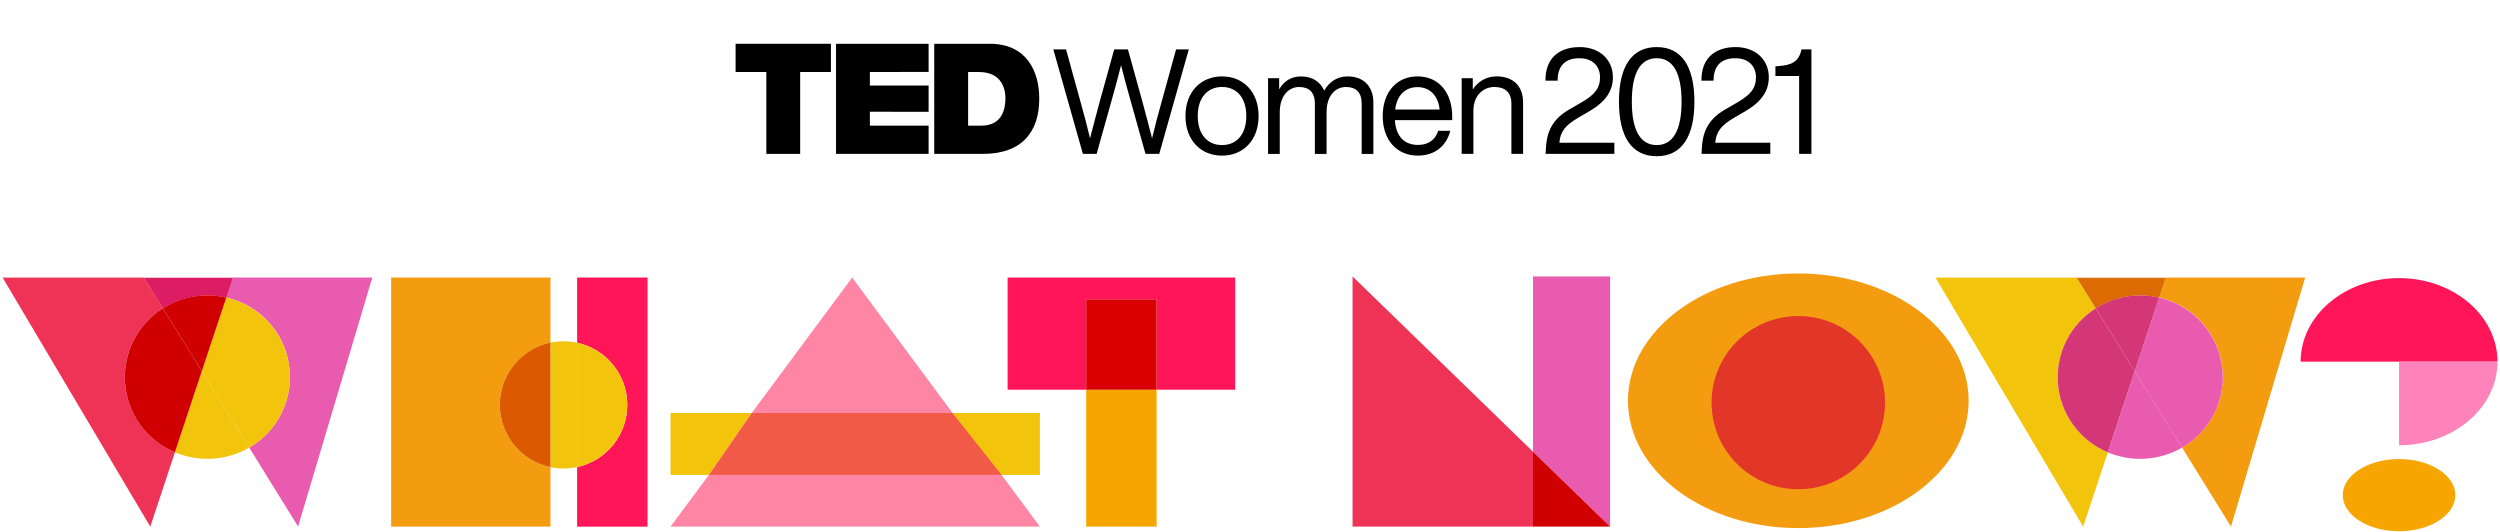 <svg width="639" height="136" viewBox="0 0 639 136" fill="none" xmlns="http://www.w3.org/2000/svg">
<path d="M95.159 70.942H59.53L57.825 76.049C61.92 76.968 65.643 79.099 68.506 82.164C71.368 85.228 73.239 89.084 73.872 93.227C74.506 97.37 73.873 101.608 72.056 105.386C70.239 109.164 67.323 112.307 63.689 114.404L76.191 134.586L95.159 70.942Z" fill="#E85BAF"/>
<path d="M31.896 96.406C31.902 92.892 32.797 89.436 34.5 86.361C36.203 83.286 38.658 80.691 41.636 78.818L36.766 70.954H0.666L38.414 134.614L44.71 115.607C40.922 114.017 37.687 111.348 35.408 107.933C33.129 104.519 31.908 100.51 31.896 96.406V96.406Z" fill="#EF3357"/>
<path d="M53.035 75.522C54.66 75.527 56.278 75.718 57.86 76.089L59.564 70.982H36.767L41.636 78.846C45.039 76.672 48.995 75.518 53.035 75.522V75.522Z" fill="#DD1D63"/>
<path d="M44.71 115.607C47.752 116.888 51.049 117.446 54.343 117.238C57.638 117.031 60.839 116.062 63.695 114.41L51.591 94.863L44.71 115.607Z" fill="#F2C50C"/>
<path d="M74.116 96.407C74.102 91.678 72.485 87.093 69.528 83.399C66.57 79.706 62.447 77.121 57.831 76.066L51.58 94.875L63.684 114.421C66.851 112.595 69.483 109.969 71.314 106.808C73.145 103.646 74.111 100.059 74.116 96.407Z" fill="#F2C50C"/>
<path d="M41.636 78.807C38.408 80.838 35.801 83.714 34.098 87.123C32.395 90.532 31.662 94.343 31.979 98.139C32.297 101.936 33.651 105.572 35.896 108.653C38.142 111.733 41.19 114.138 44.711 115.607L51.592 94.864L41.636 78.807Z" fill="#D10000"/>
<path d="M41.636 78.806L51.591 94.875L57.842 76.066C56.261 75.695 54.642 75.504 53.018 75.499C48.985 75.493 45.035 76.641 41.636 78.806V78.806Z" fill="#D10000"/>
<path d="M589.198 70.942H553.569L551.864 76.049C555.96 76.967 559.683 79.098 562.546 82.162C565.41 85.226 567.281 89.082 567.915 93.225C568.549 97.368 567.917 101.606 566.1 105.385C564.284 109.163 561.368 112.306 557.734 114.404L570.236 134.586L589.198 70.942Z" fill="#F49C0F"/>
<path d="M525.935 96.406C525.941 92.892 526.836 89.436 528.539 86.361C530.242 83.286 532.697 80.691 535.675 78.818L530.805 70.954H494.705L532.453 134.614L538.749 115.607C534.961 114.017 531.726 111.348 529.447 107.933C527.168 104.519 525.947 100.51 525.935 96.406V96.406Z" fill="#F2C50C"/>
<path d="M547.046 75.522C548.671 75.527 550.289 75.718 551.87 76.089L553.575 70.982H530.806L535.676 78.846C539.07 76.677 543.016 75.524 547.046 75.522V75.522Z" fill="#DD6B03"/>
<path d="M538.75 115.607C541.792 116.888 545.091 117.446 548.386 117.238C551.682 117.031 554.884 116.062 557.741 114.41L545.631 94.874L538.75 115.607Z" fill="#E85BAF"/>
<path d="M568.156 96.407C568.141 91.678 566.524 87.093 563.567 83.399C560.609 79.706 556.486 77.121 551.87 76.066L545.619 94.875L557.728 114.421C560.895 112.594 563.525 109.968 565.355 106.806C567.185 103.645 568.151 100.058 568.156 96.407Z" fill="#E85BAF"/>
<path d="M535.675 78.807C532.448 80.838 529.84 83.714 528.137 87.123C526.434 90.532 525.701 94.343 526.018 98.139C526.336 101.936 527.69 105.572 529.935 108.653C532.18 111.733 535.229 114.138 538.75 115.607L545.631 94.864L535.675 78.807Z" fill="#D33777"/>
<path d="M535.676 78.806L545.631 94.875L551.882 76.066C550.3 75.695 548.682 75.504 547.057 75.499C543.025 75.493 539.076 76.641 535.676 78.806V78.806Z" fill="#D33777"/>
<path d="M459.645 134.977C483.691 134.977 503.184 120.409 503.184 102.438C503.184 84.467 483.691 69.898 459.645 69.898C435.599 69.898 416.106 84.467 416.106 102.438C416.106 120.409 435.599 134.977 459.645 134.977Z" fill="#F49C0F"/>
<path d="M459.645 125.048C471.887 125.048 481.812 115.139 481.812 102.914C481.812 90.69 471.887 80.781 459.645 80.781C447.402 80.781 437.478 90.69 437.478 102.914C437.478 115.139 447.402 125.048 459.645 125.048Z" fill="#E23629"/>
<path d="M217.808 70.942L192.146 105.553H243.47L217.808 70.942Z" fill="#FF85A5"/>
<path d="M171.389 134.603H265.796L256.005 121.394H181.179L171.389 134.603Z" fill="#FF85A5"/>
<path d="M171.389 105.553V121.394H181.179L192.146 105.553H171.389Z" fill="#F2C50C"/>
<path d="M265.796 105.553H243.47L255.221 121.394H265.796V105.553Z" fill="#F2C50C"/>
<path d="M192.146 105.553L181.179 121.394H256.004L243.469 105.553H192.146Z" fill="#F15A46"/>
<path d="M127.753 103.488C127.76 99.759 129.049 96.146 131.406 93.254C133.763 90.362 137.043 88.366 140.698 87.601V70.942H99.978V134.603H140.698V119.403C137.038 118.637 133.754 116.637 131.397 113.739C129.04 110.841 127.753 107.221 127.753 103.488V103.488Z" fill="#F49C0F"/>
<path d="M147.511 70.942V87.606C151.145 88.393 154.4 90.398 156.735 93.288C159.069 96.179 160.343 99.78 160.343 103.493C160.343 107.206 159.069 110.808 156.735 113.698C154.4 116.588 151.145 118.594 147.511 119.38V134.614H165.507V70.942H147.511Z" fill="#FF1558"/>
<path d="M144.033 87.238C142.912 87.238 141.795 87.353 140.697 87.578V119.408C141.795 119.634 142.912 119.748 144.033 119.749C145.202 119.749 146.368 119.623 147.51 119.374V87.601C146.368 87.356 145.202 87.234 144.033 87.238V87.238Z" fill="#F2C50C"/>
<path d="M127.753 103.487C127.753 107.221 129.04 110.841 131.397 113.739C133.754 116.637 137.038 118.637 140.697 119.403V87.572C137.038 88.338 133.754 90.338 131.397 93.236C129.04 96.134 127.753 99.754 127.753 103.487V103.487Z" fill="#DB5A00"/>
<path d="M160.313 103.487C160.314 99.778 159.044 96.181 156.716 93.291C154.387 90.402 151.139 88.394 147.511 87.601V119.374C151.139 118.581 154.387 116.573 156.716 113.683C159.044 110.794 160.314 107.196 160.313 103.487V103.487Z" fill="#F2C50C"/>
<path d="M295.628 99.606H277.638V134.597H295.628V99.606Z" fill="#F7A500"/>
<path d="M257.544 70.942V85.275V99.607H277.637V76.503H295.627V99.607H315.715V85.275V70.942H257.544Z" fill="#FF1558"/>
<path d="M295.628 76.503H277.638V99.612H295.628V76.503Z" fill="#DB0000"/>
<path d="M391.831 70.659V115.454L411.543 134.603V70.659H391.831Z" fill="#E85BAF"/>
<path d="M345.713 70.659V134.603H391.831V115.454L345.713 70.659Z" fill="#EF3357"/>
<path d="M391.831 134.603H411.543L391.831 115.454V134.603Z" fill="#D10000"/>
<path d="M613.194 92.446H588.038C588.038 80.65 599.301 71.084 613.194 71.084C627.088 71.084 638.356 80.65 638.356 92.446" fill="#FF1558"/>
<path d="M638.356 92.446C638.356 104.248 627.088 113.808 613.194 113.808V92.446" fill="#FF83BB"/>
<path d="M613.194 135.783C621.141 135.783 627.582 131.653 627.582 126.558C627.582 121.463 621.141 117.332 613.194 117.332C605.248 117.332 598.807 121.463 598.807 126.558C598.807 131.653 605.248 135.783 613.194 135.783Z" fill="#F7A500"/>
<path d="M195.876 18.401H188.017V11.19H212.383V18.401H204.524V39.331H195.876V18.401Z" fill="black"/>
<path d="M213.692 11.187H237.353V18.389L222.34 18.4V21.855H237.353V28.574L222.34 28.563V32.117H237.353V39.33H213.692V11.187Z" fill="black"/>
<path d="M247.452 32.117H250.83C256.222 32.117 256.993 27.739 256.993 25.1C256.993 23.328 256.441 18.405 250.191 18.405H247.452V32.117ZM238.791 11.187H252.98C262.333 11.187 265.635 18.124 265.635 25.218C265.635 33.85 261.075 39.33 251.29 39.33H238.791V11.187Z" fill="black"/>
<path d="M303.854 12.632L296.303 39.33H292.788L288.975 25.718C288.151 22.832 287.29 19.682 286.543 16.682C285.796 19.682 284.936 22.832 284.114 25.718L280.299 39.33H276.786L269.232 12.632H272.486L276.111 25.793C276.971 28.831 277.87 32.169 278.617 35.354C279.439 32.169 280.299 28.867 281.159 25.718L284.787 12.632H288.302L291.927 25.718C292.788 28.867 293.648 32.156 294.469 35.354C295.219 32.169 296.115 28.831 296.975 25.793L300.601 12.632H303.854Z" fill="black"/>
<path d="M303.004 29.655C303.004 23.475 306.93 19.53 312.35 19.53C317.77 19.53 321.699 23.467 321.699 29.655C321.699 35.843 317.773 39.78 312.35 39.78C306.927 39.78 303.004 35.843 303.004 29.655ZM318.556 29.655C318.556 24.968 316.088 22.231 312.35 22.231C308.612 22.231 306.144 24.968 306.144 29.655C306.144 34.341 308.612 37.079 312.35 37.079C316.088 37.079 318.556 34.341 318.556 29.655V29.655Z" fill="black"/>
<path d="M351.033 26.204V39.337H348.042V26.513C348.042 23.513 346.547 22.239 344.005 22.239C341.574 22.239 339.071 24.113 339.071 28.764V39.337H336.079V26.513C336.079 23.513 334.539 22.239 332.04 22.239C329.683 22.239 327.106 24.113 327.106 28.764V39.337H324.114V19.98H326.954V22.831C328.115 20.843 329.945 19.53 332.526 19.53C335.591 19.53 337.535 21.031 338.472 23.168C339.669 21.031 341.687 19.53 344.416 19.53C348.902 19.53 351.033 22.455 351.033 26.204Z" fill="black"/>
<path d="M371.184 30.706H356.528C356.826 35.055 359.095 37.043 362.472 37.043C365.201 37.043 366.921 35.616 367.594 33.438H370.696C369.761 37.074 366.993 39.775 362.395 39.775C357.123 39.775 353.421 35.913 353.421 29.65C353.421 23.575 356.974 19.525 362.32 19.525C368.079 19.525 371.181 24.101 371.181 29.65L371.184 30.706ZM356.602 28.005H367.969C367.669 24.819 365.763 22.267 362.32 22.267C359.293 22.267 357.087 24.181 356.602 28.005Z" fill="black"/>
<path d="M389.304 26.244V39.33H386.313V26.542C386.313 23.542 384.667 22.232 381.902 22.232C379.396 22.239 376.602 24.106 376.602 28.381V39.33H373.601V19.981H376.443V22.868C377.085 21.839 377.978 20.991 379.038 20.405C380.098 19.819 381.29 19.515 382.5 19.52C386.801 19.53 389.304 21.982 389.304 26.244Z" fill="black"/>
<path d="M412.632 36.479V39.33H395.06L395.134 37.867C395.322 34.643 396.146 30.855 400.929 28.082L404.295 26.133C407.51 24.258 408.968 22.571 408.968 19.759C408.968 16.947 407.099 14.885 403.697 14.885C400.359 14.885 398.125 16.533 398.125 20.622H395.024C394.947 15.109 398.274 12.034 403.772 12.034C408.82 12.034 412.26 15.222 412.26 19.759C412.26 23.171 410.463 25.983 406.203 28.458L403.361 30.108C400.295 31.911 398.798 33.52 398.575 36.482L412.632 36.479Z" fill="black"/>
<path d="M413.804 25.981C413.804 17.13 416.982 12.032 423.45 12.032C429.918 12.032 433.089 17.13 433.089 25.981C433.089 34.831 429.913 39.93 423.443 39.93C416.972 39.93 413.804 34.831 413.804 25.981ZM429.808 25.981C429.808 18.557 427.564 14.882 423.45 14.882C419.337 14.882 417.095 18.557 417.095 25.981C417.095 33.405 419.339 37.079 423.45 37.079C427.561 37.079 429.808 33.405 429.808 25.981Z" fill="black"/>
<path d="M452.49 36.479V39.33H434.917L434.991 37.867C435.176 34.643 436 30.855 440.786 28.082L444.15 26.133C447.367 24.258 448.826 22.571 448.826 19.759C448.826 16.947 446.954 14.885 443.554 14.885C440.216 14.885 437.983 16.533 437.983 20.622H434.886C434.812 15.109 438.139 12.034 443.636 12.034C448.682 12.034 452.109 15.222 452.109 19.759C452.109 23.171 450.312 25.983 446.052 28.458L443.21 30.108C440.144 31.911 438.65 33.52 438.424 36.482L452.49 36.479Z" fill="black"/>
<path d="M462.996 39.33H459.856V19.42H453.799V16.945L454.397 16.906C457.838 16.682 459.789 15.856 460.454 12.632H462.996V39.33Z" fill="black"/>
</svg>

